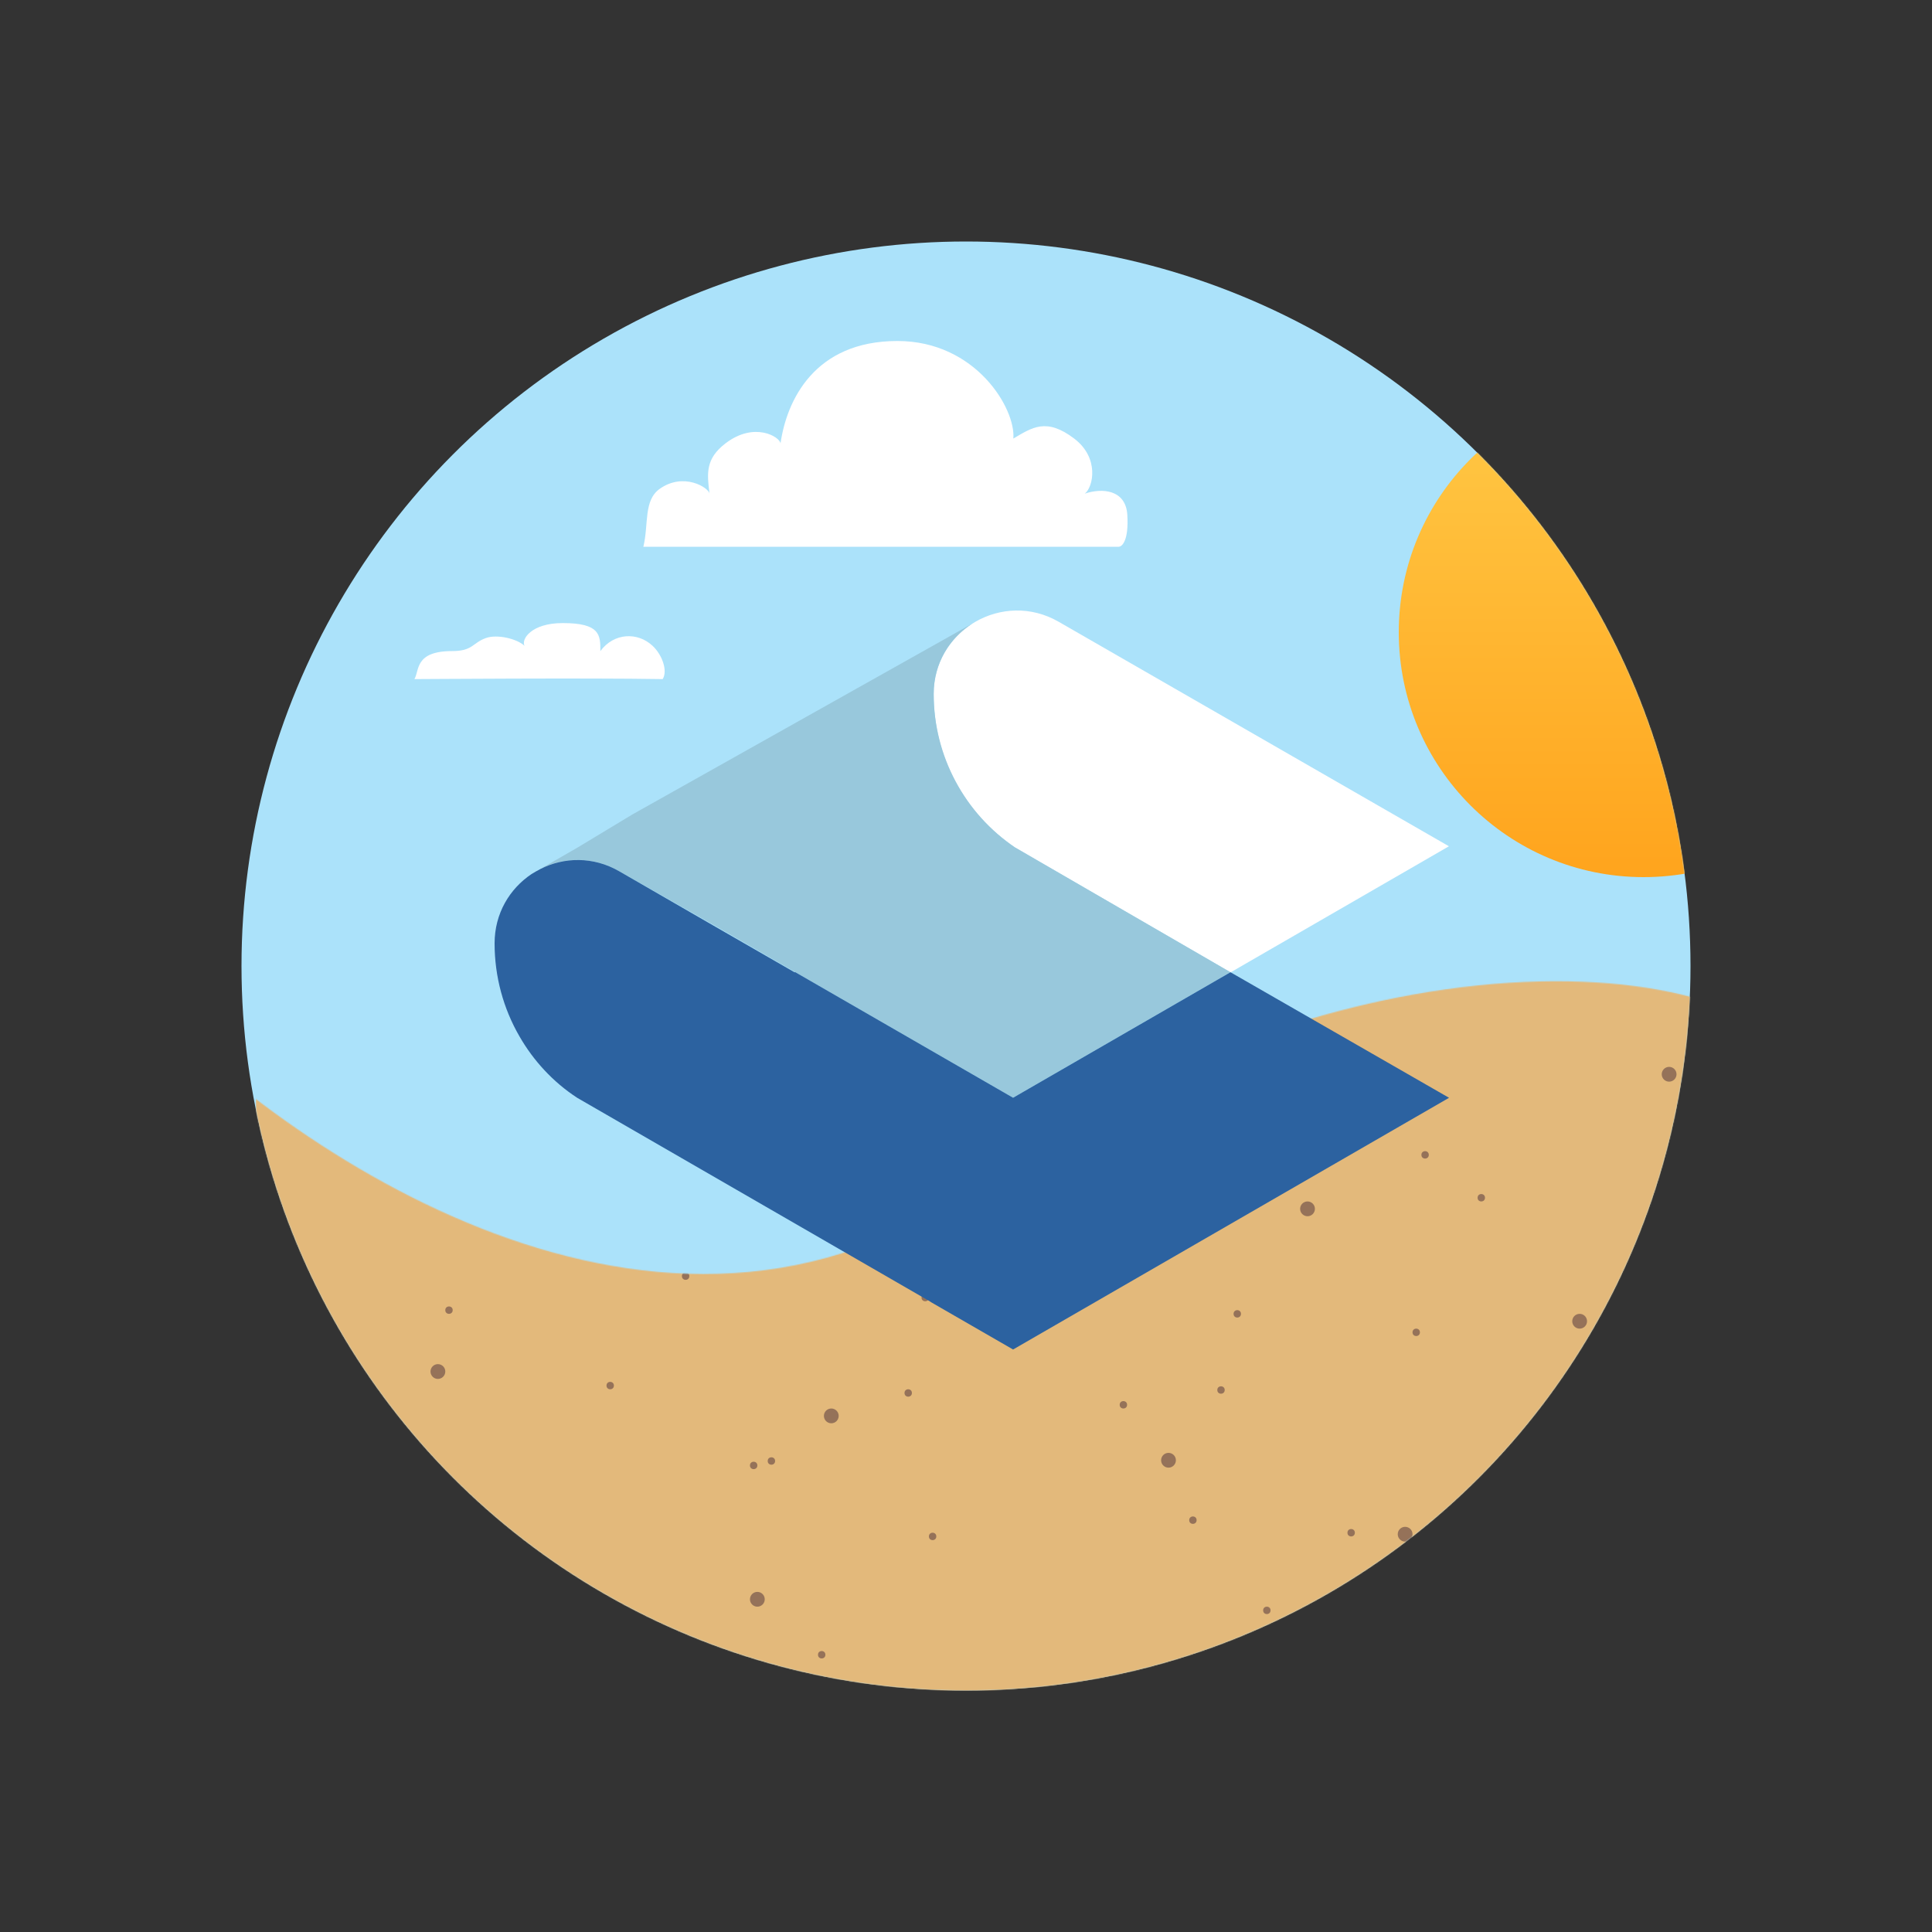 <svg width="2000" height="2000" viewBox="0 0 2000 2000" fill="none" xmlns="http://www.w3.org/2000/svg">
<rect x="0" y="0" width="2000" height="2000" fill="#333333" stroke="none"/>
<circle cx="1000" cy="1000" r="750" fill="#ABE2FA"/>
<mask id="mask0_314_97" style="mask-type:alpha" maskUnits="userSpaceOnUse" x="250" y="250" width="1500" height="1500">
<circle cx="1000" cy="1000" r="750" fill="#ABE2FA"/>
</mask>
<g mask="url(#mask0_314_97)">
<mask id="mask1_314_97" style="mask-type:alpha" maskUnits="userSpaceOnUse" x="140" y="1015" width="1728" height="796">
<path d="M1012 1226C685.6 1462.8 294.667 1191.33 140 1026C206.667 1290 458.4 1816.4 932 1810C1524 1802 1868 1266 1868 1130C1868 994 1420 930 1012 1226Z" fill="#E8BF82"/>
</mask>
<g mask="url(#mask1_314_97)">
<rect x="265" y="342.738" width="1531" height="1531" fill="#E3B97B"/>
<circle cx="664.591" cy="1165.65" r="7.655" fill="#957259"/>
<circle cx="453.313" cy="1419.8" r="7.655" fill="#957259"/>
<circle cx="476.278" cy="1724.47" r="7.655" fill="#957259"/>
<circle cx="1727.87" cy="1112.07" r="7.655" fill="#957259"/>
<circle cx="1071.84" cy="1135.03" r="7.655" fill="#957259"/>
<circle cx="1353.54" cy="1251.39" r="7.655" fill="#957259"/>
<circle cx="1635.24" cy="1367.74" r="7.655" fill="#957259"/>
<circle cx="1466.07" cy="1379.23" r="3.828" fill="#957259"/>
<circle cx="1533.43" cy="1239.9" r="3.828" fill="#957259"/>
<circle cx="639.329" cy="1125.08" r="3.828" fill="#957259"/>
<circle cx="709.755" cy="1321.05" r="3.828" fill="#957259"/>
<circle cx="780.182" cy="1517.02" r="3.828" fill="#957259"/>
<circle cx="850.608" cy="1712.98" r="3.828" fill="#957259"/>
<circle cx="1162.93" cy="1454.24" r="3.828" fill="#957259"/>
<circle cx="1475.26" cy="1195.51" r="3.828" fill="#957259"/>
<circle cx="1326.75" cy="1146.51" r="3.828" fill="#957259"/>
<circle cx="1280.82" cy="1360.09" r="3.828" fill="#957259"/>
<circle cx="1234.89" cy="1573.66" r="3.828" fill="#957259"/>
<circle cx="1159.1" cy="1123.55" r="3.828" fill="#957259"/>
<circle cx="988.398" cy="1132.73" r="3.828" fill="#957259"/>
<circle cx="1064.95" cy="1050.06" r="3.828" fill="#957259"/>
<circle cx="1164.46" cy="1244.5" r="3.828" fill="#957259"/>
<circle cx="1263.98" cy="1438.93" r="3.828" fill="#957259"/>
<circle cx="957.777" cy="1343.25" r="3.828" fill="#957259"/>
<circle cx="940.171" cy="1442" r="3.828" fill="#957259"/>
<circle cx="651.578" cy="1247.56" r="3.828" fill="#957259"/>
<circle cx="1083.32" cy="1199.33" r="3.828" fill="#957259"/>
<circle cx="755.685" cy="1024.03" r="3.828" fill="#957259"/>
<circle cx="297.916" cy="1278.18" r="3.828" fill="#957259"/>
<circle cx="464.795" cy="1356.26" r="3.828" fill="#957259"/>
<circle cx="631.675" cy="1434.34" r="3.828" fill="#957259"/>
<circle cx="798.553" cy="1512.42" r="3.828" fill="#957259"/>
<circle cx="965.432" cy="1590.5" r="3.828" fill="#957259"/>
<circle cx="1398.71" cy="1586.68" r="3.828" fill="#957259"/>
<circle cx="1533.43" cy="1720.64" r="3.828" fill="#957259"/>
<circle cx="1198.14" cy="1728.29" r="3.828" fill="#957259"/>
<circle cx="1311.44" cy="1667.05" r="3.828" fill="#957259"/>
<circle cx="1654.38" cy="1644.09" r="3.828" fill="#957259"/>
<circle cx="1720.22" cy="1636.43" r="3.828" fill="#957259"/>
<circle cx="464.795" cy="1599.69" r="3.828" fill="#957259"/>
<circle cx="494.65" cy="1667.05" r="3.828" fill="#957259"/>
<circle cx="412.742" cy="1663.23" r="3.828" fill="#957259"/>
<circle cx="330.833" cy="1659.4" r="3.828" fill="#957259"/>
<circle cx="531.394" cy="1724.47" r="3.828" fill="#957259"/>
<circle cx="1744.71" cy="1347.07" r="3.828" fill="#957259"/>
<circle cx="1209.63" cy="1511.66" r="7.655" fill="#957259"/>
<circle cx="1353.54" cy="1701.5" r="7.655" fill="#957259"/>
<circle cx="784.009" cy="1655.57" r="7.655" fill="#957259"/>
<circle cx="860.559" cy="1465.73" r="7.655" fill="#957259"/>
<circle cx="1454.59" cy="1588.21" r="7.655" fill="#957259"/>
<circle cx="1690.36" cy="1701.5" r="7.655" fill="#957259"/>
</g>
<path d="M1158 566H666C671.667 542.667 665.999 518 683.001 506C707.773 488.515 733.627 504.869 734.491 510.928C731.83 489.966 730.253 474.906 751 459C781 436 807.333 452.333 808 459C814.333 414.667 843 353 929 353C1010.28 353 1051.67 423.333 1049 454C1068.33 442.667 1083 432 1112 454C1138.41 474.035 1131.67 504.333 1123 511C1140.67 505 1165.4 506.6 1167 533C1168.6 559.4 1161.67 566 1158 566Z" fill="white"/>
<circle cx="1701.5" cy="654.5" r="253.5" fill="url(#paint0_linear_314_97)"/>
</g>
<path d="M1095.94 643.66C1038.42 610.501 966.544 652.02 966.544 718.34C966.544 784.659 998.613 842.131 1051.18 877.59L1273.78 1006.54L1274.34 1006.33L1499.93 876.057L1095.94 643.66Z" fill="white"/>
<path d="M1051.18 877.584C998.616 842.125 966.547 782.424 966.547 718.334C966.547 686.776 983.07 660.443 1006.56 645.535C1005.45 646.162 1007.68 644.909 1006.56 645.535L654.433 843.24L597.895 877.375L559.342 899.528C583.603 887.198 613.999 886.222 641.118 901.966L738.091 957.14L823.074 1006.25L1048.67 1136.31L1273.71 1006.39L1051.11 877.445L1051.18 877.584Z" fill="#98C8DC"/>
<path d="M1500 1136.46L1048.74 1397L963.544 1347.88L963.195 1347.54L597.54 1136.46C572.513 1120.15 552.156 1097.93 537.795 1072.92C521.063 1044.08 512 1010.92 512 976.579C512 945.648 527.546 920.082 550.134 904.895C553.202 903.014 556.199 901.273 559.406 899.601C583.667 887.27 614.063 886.295 641.182 902.039L737.598 957.63L822.58 1006.53L823.138 1006.32L1048.74 1136.39L1273.78 1006.46L1500 1136.39V1136.46Z" fill="#2C62A0"/>
<path d="M686 703C605 701.667 441 703 429 703C434.333 694.333 429 674 468 674C489.541 674 489 665.5 503 660.5C514.72 656.314 535 661.167 543 668.5C539.333 662.167 549.538 645 582.5 645C621.5 645 621.5 657.5 621.5 674C635.5 655 660.009 654.03 675.5 668.5C685.792 678.113 691.333 694.667 686 703Z" fill="white"/>
<defs>
<linearGradient id="paint0_linear_314_97" x1="1701.5" y1="401" x2="1701.5" y2="908" gradientUnits="userSpaceOnUse">
<stop stop-color="#FFC946"/>
<stop offset="1" stop-color="#FFA41D"/>
</linearGradient>
</defs>
</svg>
